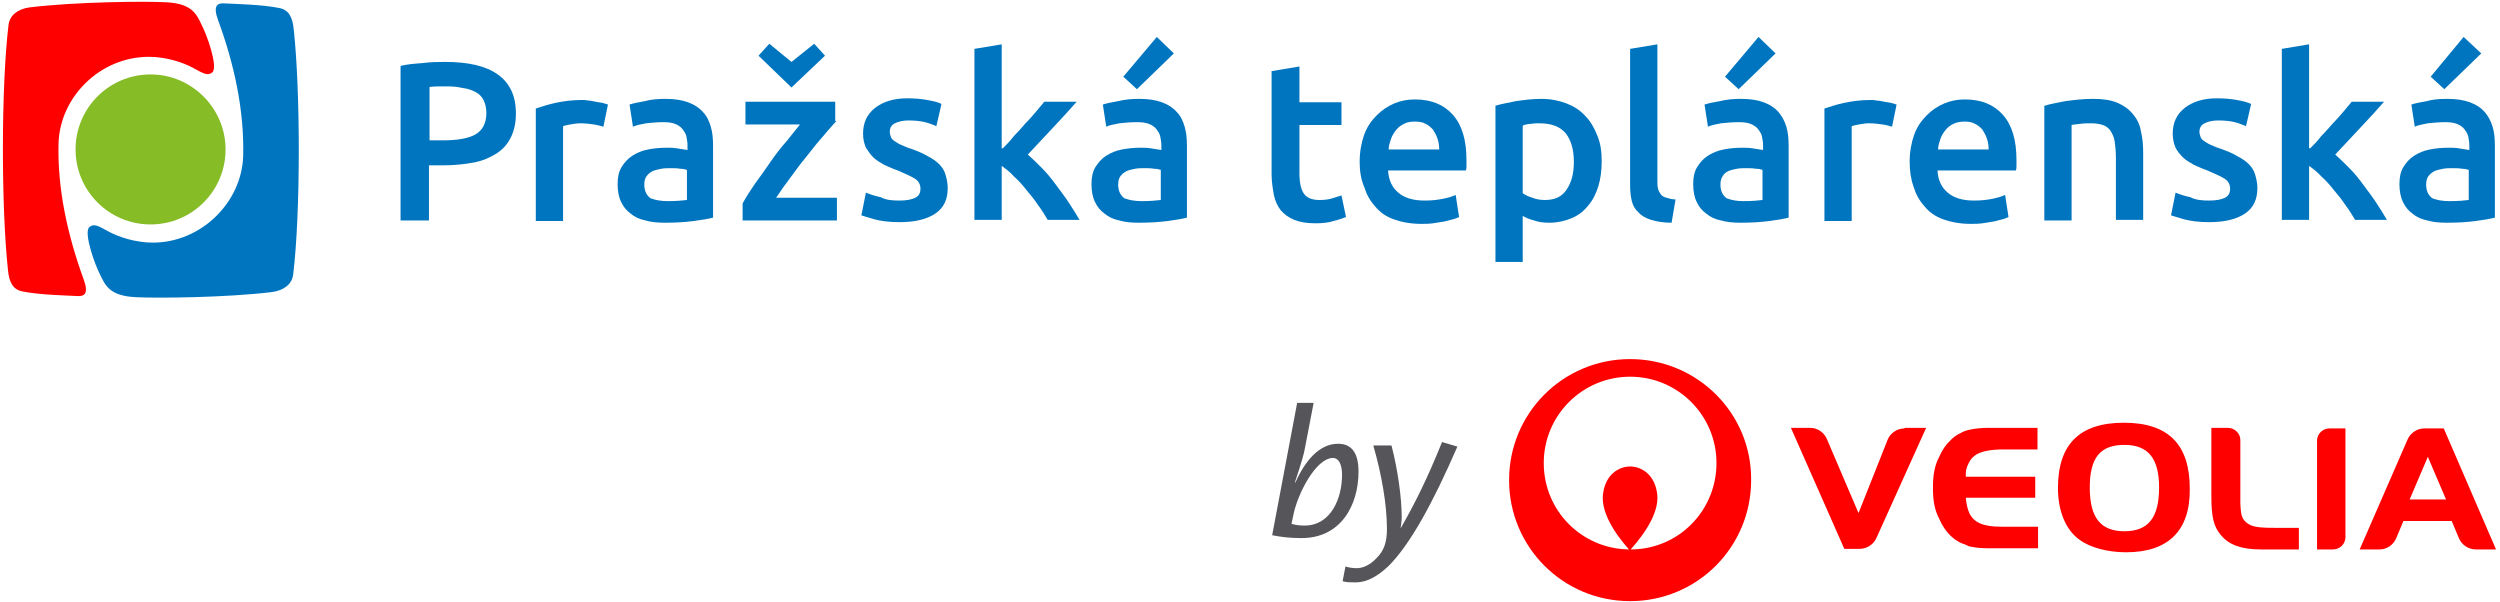 <svg width="440" height="106" viewBox="0 0 440 106" fill="none" xmlns="http://www.w3.org/2000/svg">
<path d="M78.4 10.9C82.4 10.9 85.5 11.6 87.6 13.1C89.7 14.6 90.8 16.8 90.8 20C90.8 21.6 90.5 23 89.9 24.2C89.3 25.4 88.5 26.3 87.4 27C86.3 27.7 85 28.3 83.4 28.6C81.8 28.9 80 29.1 78 29.1H75.5V38.8H70.5V11.6C71.7 11.3 73 11.2 74.4 11.1C75.9 10.9 77.2 10.9 78.4 10.9ZM78.7 15.2C77.4 15.2 76.4 15.2 75.6 15.3V24.7H78C80.4 24.7 82.3 24.4 83.6 23.7C84.9 23 85.6 21.7 85.6 19.9C85.6 19 85.4 18.2 85.1 17.6C84.8 17 84.3 16.5 83.7 16.2C83.1 15.9 82.4 15.6 81.5 15.5C80.6 15.3 79.7 15.2 78.7 15.2Z" fill="#0075BF"/>
<path d="M106.2 22.3C105.8 22.2 105.2 22 104.5 21.9C103.8 21.8 103 21.7 102.1 21.7C101.6 21.7 101 21.8 100.4 21.9C99.8 22 99.4 22.1 99.1 22.2V38.9H94.3V19.1C95.2 18.8 96.4 18.4 97.8 18.1C99.2 17.8 100.7 17.6 102.4 17.6C102.7 17.6 103.1 17.6 103.5 17.7C103.9 17.7 104.3 17.8 104.8 17.9C105.2 18 105.6 18 106 18.1C106.4 18.2 106.7 18.3 107 18.4L106.2 22.3Z" fill="#0075BF"/>
<path d="M117.1 17.4C118.7 17.4 120 17.6 121.1 18C122.2 18.4 123.1 19 123.7 19.7C124.4 20.4 124.8 21.3 125.1 22.3C125.4 23.3 125.5 24.4 125.5 25.7V38.3C124.8 38.5 123.6 38.7 122.1 38.9C120.6 39.1 118.9 39.2 117 39.2C115.8 39.2 114.6 39.1 113.6 38.8C112.6 38.6 111.7 38.2 111 37.6C110.3 37.1 109.7 36.4 109.3 35.5C108.9 34.7 108.7 33.6 108.7 32.4C108.7 31.2 108.9 30.2 109.4 29.4C109.9 28.6 110.5 27.9 111.3 27.4C112.1 26.9 113 26.5 114.1 26.3C115.1 26.1 116.2 26 117.4 26C117.9 26 118.5 26 119.1 26.1C119.7 26.2 120.3 26.3 121 26.4V25.6C121 25 120.9 24.5 120.8 24C120.7 23.5 120.4 23.1 120.1 22.7C119.8 22.3 119.3 22 118.8 21.8C118.3 21.6 117.6 21.5 116.8 21.5C115.7 21.5 114.7 21.6 113.7 21.7C112.8 21.9 112 22 111.4 22.3L110.8 18.4C111.4 18.2 112.3 18 113.5 17.8C114.5 17.5 115.8 17.4 117.1 17.4ZM117.5 35.4C119 35.4 120.1 35.3 120.9 35.2V29.9C120.6 29.8 120.2 29.7 119.7 29.7C119.2 29.6 118.6 29.6 118 29.6C117.5 29.6 116.9 29.6 116.4 29.7C115.9 29.8 115.4 29.9 114.9 30.1C114.5 30.3 114.1 30.6 113.8 31C113.5 31.4 113.4 31.9 113.4 32.5C113.4 33.6 113.8 34.4 114.5 34.9C115.3 35.2 116.3 35.4 117.5 35.4Z" fill="#0075BF"/>
<path d="M147.2 21.3C146.7 21.9 146 22.6 145.1 23.7C144.2 24.7 143.3 25.8 142.3 27.1C141.3 28.3 140.3 29.6 139.3 31C138.3 32.3 137.4 33.6 136.6 34.8H147.3V38.8H130.7V35.8C131.3 34.7 132 33.6 132.9 32.3C133.8 31.1 134.7 29.8 135.6 28.5C136.5 27.2 137.4 26 138.4 24.9C139.3 23.8 140.1 22.8 140.8 21.9H131.2V17.9H147V21.3H147.2ZM139.3 15.4L133.5 9.8L135.4 7.7L139.3 10.9L143.3 7.7L145.2 9.8L139.3 15.4Z" fill="#0075BF"/>
<path d="M158.3 35.3C159.6 35.3 160.5 35.1 161.1 34.8C161.7 34.5 162 34 162 33.2C162 32.5 161.7 31.9 161.1 31.5C160.5 31.1 159.4 30.6 158 30C157.1 29.7 156.3 29.3 155.6 29C154.9 28.6 154.2 28.2 153.7 27.7C153.2 27.2 152.8 26.6 152.4 26C152.1 25.3 151.9 24.5 151.9 23.5C151.9 21.6 152.6 20.1 154 19C155.4 17.9 157.3 17.3 159.7 17.3C160.9 17.3 162.1 17.4 163.2 17.6C164.3 17.8 165.2 18 165.7 18.3L164.8 22.2C164.3 22 163.6 21.7 162.8 21.5C162 21.3 161 21.2 159.9 21.2C158.9 21.2 158.1 21.4 157.5 21.7C156.9 22 156.6 22.5 156.6 23.2C156.6 23.5 156.7 23.8 156.8 24.1C156.9 24.4 157.1 24.6 157.4 24.8C157.7 25 158.1 25.3 158.6 25.5C159.1 25.7 159.7 26 160.4 26.2C161.5 26.6 162.5 27 163.3 27.5C164.1 27.9 164.8 28.4 165.3 28.9C165.8 29.4 166.2 30 166.4 30.7C166.6 31.4 166.8 32.2 166.8 33.1C166.8 35.1 166.1 36.6 164.6 37.6C163.1 38.6 161 39.1 158.3 39.1C156.5 39.1 155 38.9 153.9 38.6C152.8 38.3 152 38 151.6 37.9L152.4 33.9C153.1 34.2 154 34.5 155 34.7C155.9 35.2 157 35.3 158.3 35.3Z" fill="#0075BF"/>
<path d="M176.5 26.1C177.1 25.5 177.8 24.8 178.4 24C179.1 23.3 179.8 22.5 180.4 21.8C181.1 21.1 181.7 20.4 182.3 19.7C182.9 19 183.4 18.4 183.8 17.9H189.5C188.2 19.4 186.8 20.9 185.3 22.5C183.8 24.1 182.4 25.6 180.9 27.2C181.7 27.9 182.5 28.7 183.4 29.6C184.3 30.5 185.1 31.5 185.9 32.6C186.7 33.7 187.5 34.7 188.2 35.8C188.9 36.9 189.5 37.8 190 38.7H184.4C183.9 37.9 183.4 37 182.7 36.1C182.1 35.2 181.4 34.3 180.7 33.5C180 32.6 179.3 31.8 178.5 31.1C177.8 30.3 177 29.7 176.3 29.2V38.7H171.5V8.6L176.3 7.8V26.1H176.5Z" fill="#0075BF"/>
<path d="M200.5 17.4C202.1 17.4 203.4 17.6 204.5 18C205.6 18.4 206.5 19 207.1 19.7C207.8 20.4 208.2 21.3 208.5 22.3C208.8 23.3 208.9 24.4 208.9 25.7V38.3C208.2 38.5 207 38.7 205.5 38.9C204 39.1 202.3 39.2 200.4 39.2C199.1 39.2 198 39.1 197 38.8C196 38.6 195.1 38.2 194.4 37.6C193.7 37.1 193.1 36.4 192.7 35.5C192.3 34.7 192.1 33.6 192.1 32.4C192.1 31.2 192.3 30.2 192.8 29.4C193.3 28.6 193.9 27.9 194.7 27.4C195.5 26.9 196.4 26.5 197.5 26.3C198.6 26.1 199.6 26 200.8 26C201.3 26 201.9 26 202.5 26.1C203.1 26.2 203.7 26.3 204.4 26.4V25.6C204.4 25 204.3 24.5 204.2 24C204.1 23.5 203.8 23.1 203.5 22.7C203.2 22.3 202.7 22 202.2 21.8C201.7 21.6 201 21.5 200.1 21.5C199 21.5 198 21.6 197 21.7C196.1 21.9 195.3 22 194.7 22.3L194.1 18.4C194.7 18.2 195.6 18 196.8 17.8C198 17.5 199.2 17.4 200.5 17.4ZM200.9 35.4C202.4 35.4 203.5 35.3 204.3 35.2V29.9C204 29.8 203.6 29.7 203.1 29.7C202.6 29.6 202 29.6 201.4 29.6C200.9 29.6 200.3 29.6 199.8 29.7C199.3 29.8 198.8 29.9 198.3 30.1C197.9 30.3 197.5 30.6 197.2 31C196.9 31.4 196.8 31.9 196.8 32.5C196.8 33.6 197.2 34.4 197.9 34.9C198.7 35.2 199.7 35.4 200.9 35.4ZM206.6 9.4L200.1 15.7L197.7 13.5L203.6 6.5L206.6 9.4Z" fill="#0075BF"/>
<path d="M223.9 12.5L228.7 11.7V18H236.1V22H228.7V30.5C228.7 32.2 229 33.4 229.5 34.1C230 34.8 230.9 35.2 232.2 35.2C233.1 35.2 233.9 35.1 234.5 34.9C235.2 34.7 235.7 34.5 236.1 34.4L236.9 38.2C236.3 38.4 235.6 38.7 234.7 38.9C233.8 39.2 232.7 39.3 231.5 39.3C230 39.3 228.8 39.1 227.8 38.7C226.8 38.3 226 37.7 225.4 37C224.8 36.2 224.4 35.3 224.2 34.3C224 33.2 223.8 32 223.8 30.6V12.5H223.9Z" fill="#0075BF"/>
<path d="M239.3 28.5C239.3 26.7 239.6 25.1 240.1 23.7C240.6 22.3 241.4 21.2 242.3 20.3C243.2 19.4 244.2 18.7 245.4 18.2C246.6 17.7 247.8 17.5 249 17.5C251.9 17.5 254.1 18.4 255.7 20.2C257.3 22 258.1 24.6 258.1 28.2C258.1 28.5 258.1 28.8 258.1 29.1C258.1 29.4 258.1 29.7 258 30H244.3C244.4 31.7 245 33 246.1 33.9C247.1 34.8 248.7 35.3 250.7 35.3C251.9 35.3 252.9 35.2 253.9 35C254.9 34.8 255.6 34.6 256.2 34.3L256.8 38.2C256.5 38.3 256.2 38.5 255.7 38.6C255.2 38.7 254.7 38.9 254.1 39C253.5 39.1 252.9 39.2 252.2 39.3C251.5 39.4 250.8 39.4 250.1 39.4C248.3 39.4 246.7 39.1 245.3 38.6C243.9 38.1 242.8 37.3 242 36.3C241.1 35.3 240.5 34.2 240.1 32.9C239.5 31.5 239.3 30 239.3 28.5ZM253.3 26.3C253.3 25.6 253.2 25 253 24.4C252.8 23.8 252.5 23.3 252.2 22.8C251.8 22.4 251.4 22 250.9 21.8C250.4 21.5 249.8 21.4 249 21.4C248.3 21.4 247.6 21.5 247.1 21.8C246.5 22.1 246.1 22.4 245.7 22.9C245.3 23.4 245 23.9 244.8 24.5C244.6 25.1 244.4 25.7 244.4 26.3H253.3Z" fill="#0075BF"/>
<path d="M281.9 28.4C281.9 30 281.7 31.5 281.3 32.8C280.9 34.1 280.3 35.3 279.5 36.2C278.7 37.2 277.8 37.9 276.6 38.4C275.4 38.9 274.1 39.2 272.7 39.2C271.7 39.2 270.8 39.1 270 38.8C269.2 38.6 268.5 38.3 268 38V46.1H263.2V18.6C264.2 18.3 265.4 18.1 266.8 17.8C268.2 17.6 269.7 17.4 271.3 17.4C272.9 17.4 274.4 17.7 275.7 18.2C277 18.7 278.1 19.4 279 20.4C279.9 21.3 280.6 22.5 281.1 23.8C281.7 25.2 281.9 26.7 281.9 28.4ZM277 28.5C277 26.3 276.5 24.7 275.6 23.5C274.6 22.3 273.1 21.7 270.9 21.7C270.5 21.7 270 21.7 269.5 21.8C269 21.8 268.5 21.9 268 22.1V34C268.4 34.3 269 34.6 269.7 34.8C270.4 35.1 271.2 35.2 271.9 35.2C273.7 35.2 274.9 34.6 275.7 33.4C276.6 32.1 277 30.5 277 28.5Z" fill="#0075BF"/>
<path d="M294.2 39.2C292.8 39.2 291.6 39 290.6 38.7C289.7 38.4 288.9 38 288.4 37.4C287.8 36.9 287.4 36.2 287.2 35.4C287 34.6 286.9 33.7 286.9 32.6V8.6L291.7 7.8V31.7C291.7 32.3 291.7 32.8 291.8 33.2C291.9 33.6 292.1 33.9 292.3 34.2C292.5 34.5 292.9 34.7 293.3 34.8C293.7 34.9 294.2 35.1 294.9 35.1L294.2 39.2Z" fill="#0075BF"/>
<path d="M306.4 17.4C308 17.4 309.3 17.6 310.4 18C311.5 18.4 312.4 19 313 19.7C313.6 20.4 314.1 21.3 314.4 22.3C314.7 23.3 314.8 24.4 314.8 25.7V38.3C314.1 38.5 312.9 38.7 311.4 38.9C309.9 39.1 308.2 39.2 306.3 39.2C305.1 39.2 303.9 39.1 302.9 38.8C301.9 38.6 301 38.2 300.3 37.6C299.6 37.1 299 36.4 298.6 35.5C298.2 34.7 298 33.6 298 32.4C298 31.2 298.2 30.2 298.7 29.4C299.2 28.6 299.8 27.9 300.6 27.4C301.4 26.9 302.3 26.5 303.4 26.3C304.4 26.1 305.5 26 306.7 26C307.2 26 307.8 26 308.4 26.1C309 26.2 309.6 26.3 310.3 26.4V25.6C310.3 25 310.2 24.5 310.1 24C310 23.5 309.7 23.1 309.4 22.7C309.1 22.3 308.6 22 308.1 21.8C307.6 21.6 306.9 21.5 306 21.5C304.9 21.5 303.9 21.6 302.9 21.7C302 21.9 301.2 22 300.6 22.3L300 18.4C300.6 18.2 301.5 18 302.7 17.8C303.9 17.5 305.1 17.4 306.4 17.4ZM306.8 35.4C308.3 35.4 309.4 35.3 310.2 35.2V29.9C309.9 29.8 309.6 29.7 309 29.7C308.5 29.6 307.9 29.6 307.3 29.6C306.8 29.6 306.2 29.6 305.7 29.7C305.2 29.8 304.7 29.9 304.2 30.1C303.8 30.3 303.4 30.6 303.2 31C302.9 31.4 302.8 31.9 302.8 32.5C302.8 33.6 303.2 34.4 303.9 34.9C304.7 35.2 305.6 35.4 306.8 35.4ZM312.5 9.4L306 15.7L303.6 13.5L309.5 6.5L312.5 9.4Z" fill="#0075BF"/>
<path d="M333 22.3C332.6 22.2 332.1 22 331.3 21.9C330.6 21.8 329.8 21.7 328.9 21.7C328.4 21.7 327.8 21.8 327.2 21.9C326.6 22 326.2 22.1 325.9 22.2V38.9H321.1V19.1C322 18.8 323.2 18.4 324.6 18.1C326 17.8 327.5 17.6 329.2 17.6C329.5 17.6 329.9 17.6 330.3 17.7C330.7 17.7 331.1 17.8 331.6 17.9C332 18 332.4 18 332.8 18.1C333.2 18.2 333.5 18.3 333.8 18.4L333 22.3Z" fill="#0075BF"/>
<path d="M336.1 28.5C336.1 26.7 336.4 25.1 336.9 23.7C337.4 22.3 338.2 21.2 339.1 20.3C340 19.4 341 18.7 342.2 18.2C343.4 17.7 344.6 17.5 345.8 17.5C348.7 17.5 350.9 18.4 352.5 20.2C354.1 22 354.9 24.6 354.9 28.2C354.9 28.5 354.9 28.8 354.9 29.1C354.9 29.4 354.9 29.7 354.8 30H341C341.1 31.7 341.7 33 342.8 33.9C343.8 34.8 345.4 35.3 347.4 35.3C348.6 35.3 349.6 35.2 350.6 35C351.6 34.8 352.3 34.6 352.9 34.3L353.5 38.2C353.2 38.3 352.9 38.5 352.4 38.6C351.9 38.7 351.4 38.9 350.8 39C350.2 39.1 349.6 39.2 348.9 39.3C348.2 39.4 347.5 39.4 346.8 39.4C345 39.4 343.4 39.1 342 38.6C340.6 38.1 339.5 37.3 338.7 36.3C337.8 35.3 337.2 34.2 336.8 32.9C336.3 31.5 336.1 30 336.1 28.5ZM350 26.3C350 25.6 349.9 25 349.7 24.4C349.5 23.8 349.2 23.3 348.9 22.8C348.5 22.4 348.1 22 347.6 21.8C347.1 21.5 346.5 21.4 345.8 21.4C345.1 21.4 344.4 21.5 343.8 21.8C343.2 22.1 342.8 22.4 342.4 22.9C342 23.4 341.7 23.9 341.5 24.5C341.3 25.1 341.1 25.7 341.1 26.3H350Z" fill="#0075BF"/>
<path d="M359.9 18.6C360.8 18.3 362 18.1 363.5 17.8C365 17.6 366.6 17.4 368.4 17.4C370.1 17.4 371.5 17.6 372.7 18.1C373.8 18.6 374.7 19.2 375.4 20.1C376.1 20.9 376.6 21.9 376.8 23.1C377.1 24.3 377.2 25.6 377.2 27V38.7H372.4V27.8C372.4 26.7 372.3 25.7 372.2 25C372.1 24.2 371.8 23.6 371.5 23.1C371.2 22.6 370.7 22.2 370.1 22C369.5 21.8 368.8 21.7 368 21.7C367.4 21.7 366.8 21.7 366.1 21.8C365.4 21.9 364.9 21.9 364.6 22V38.8H359.8V18.6H359.9Z" fill="#0075BF"/>
<path d="M388.8 35.3C390.1 35.3 391 35.1 391.6 34.8C392.2 34.5 392.5 34 392.5 33.2C392.5 32.5 392.2 31.9 391.6 31.5C391 31.1 389.9 30.6 388.5 30C387.6 29.7 386.8 29.3 386.1 29C385.4 28.6 384.7 28.2 384.2 27.7C383.7 27.2 383.2 26.6 382.9 26C382.6 25.3 382.4 24.5 382.4 23.5C382.4 21.6 383.1 20.1 384.5 19C385.9 17.9 387.8 17.3 390.2 17.3C391.4 17.3 392.6 17.4 393.7 17.6C394.8 17.8 395.6 18 396.2 18.3L395.3 22.2C394.8 22 394.1 21.7 393.3 21.5C392.5 21.3 391.5 21.2 390.4 21.2C389.4 21.2 388.6 21.4 388 21.7C387.4 22 387.1 22.5 387.1 23.2C387.1 23.5 387.2 23.8 387.3 24.1C387.4 24.4 387.6 24.6 387.9 24.8C388.2 25 388.6 25.3 389.1 25.5C389.6 25.7 390.2 26 390.9 26.2C392 26.6 393 27 393.8 27.5C394.6 27.9 395.3 28.4 395.8 28.9C396.3 29.4 396.7 30 396.9 30.7C397.1 31.4 397.3 32.2 397.3 33.1C397.3 35.1 396.6 36.6 395.1 37.6C393.6 38.6 391.5 39.1 388.8 39.1C387 39.1 385.5 38.9 384.4 38.6C383.3 38.3 382.5 38 382.1 37.9L382.9 33.9C383.6 34.2 384.5 34.5 385.5 34.7C386.4 35.2 387.6 35.3 388.8 35.3Z" fill="#0075BF"/>
<path d="M406.6 26.1C407.2 25.5 407.9 24.8 408.5 24C409.2 23.3 409.9 22.5 410.5 21.8C411.2 21.1 411.8 20.4 412.4 19.7C413 19 413.5 18.4 413.9 17.9H419.6C418.3 19.4 416.9 20.9 415.4 22.5C413.9 24.1 412.5 25.6 411 27.2C411.8 27.9 412.6 28.7 413.5 29.6C414.4 30.5 415.2 31.5 416 32.6C416.8 33.7 417.6 34.7 418.3 35.8C419 36.9 419.6 37.8 420.1 38.7H414.5C414 37.9 413.5 37 412.8 36.1C412.2 35.2 411.5 34.3 410.8 33.5C410.1 32.6 409.4 31.8 408.6 31.1C407.9 30.3 407.1 29.7 406.4 29.2V38.7H401.6V8.6L406.4 7.8V26.1H406.6Z" fill="#0075BF"/>
<path d="M430.7 17.4C432.3 17.4 433.6 17.6 434.7 18C435.8 18.4 436.7 19 437.3 19.7C437.9 20.4 438.4 21.3 438.7 22.3C439 23.3 439.1 24.4 439.1 25.7V38.3C438.4 38.5 437.2 38.7 435.7 38.9C434.2 39.1 432.5 39.2 430.6 39.2C429.4 39.2 428.2 39.1 427.2 38.8C426.2 38.6 425.3 38.2 424.6 37.6C423.9 37.1 423.3 36.4 422.9 35.5C422.5 34.7 422.3 33.6 422.3 32.4C422.3 31.2 422.5 30.2 423 29.4C423.5 28.6 424.1 27.9 424.9 27.4C425.7 26.9 426.6 26.5 427.7 26.3C428.7 26.1 429.8 26 431 26C431.5 26 432.1 26 432.7 26.1C433.3 26.2 433.9 26.3 434.6 26.4V25.6C434.6 25 434.5 24.5 434.4 24C434.3 23.5 434 23.1 433.7 22.7C433.4 22.3 432.9 22 432.4 21.8C431.9 21.6 431.2 21.5 430.4 21.5C429.3 21.5 428.3 21.6 427.3 21.7C426.4 21.9 425.6 22 425 22.3L424.4 18.4C425 18.2 425.9 18 427.1 17.8C428.1 17.5 429.3 17.4 430.7 17.4ZM431.1 35.4C432.6 35.4 433.7 35.3 434.5 35.2V29.9C434.2 29.8 433.8 29.7 433.3 29.7C432.8 29.6 432.2 29.6 431.6 29.6C431.1 29.6 430.5 29.6 430 29.7C429.5 29.8 429 29.9 428.5 30.1C428.1 30.3 427.7 30.6 427.4 31C427.1 31.4 427 31.9 427 32.5C427 33.6 427.4 34.4 428.1 34.9C428.9 35.2 429.8 35.4 431.1 35.4ZM436.7 9.4L430.2 15.7L427.8 13.5L433.6 6.5L436.7 9.4Z" fill="#0075BF"/>
<path d="M286.9 63.2C275.1 63.2 265.6 72.7 265.6 84.5C265.6 96.3 275.1 105.8 286.9 105.8C298.7 105.8 308.2 96.3 308.2 84.5C308.3 72.7 298.7 63.2 286.9 63.2ZM287 96.7C289.6 93.8 292.3 89.8 291.6 86.5C291 83.2 288.6 82.1 286.9 82.1C285.2 82.1 282.8 83.2 282.2 86.5C281.5 89.8 284.1 93.8 286.7 96.7C278.4 96.6 271.7 89.9 271.7 81.5C271.7 73.1 278.5 66.3 286.9 66.3C295.3 66.3 302.1 73.1 302.1 81.5C302.1 89.9 295.4 96.7 287 96.7Z" fill="#FF0000"/>
<path d="M374.2 97.2C371 97.2 367.9 96.4 366 95C363.6 93.3 362.2 90 362.2 85.9C362.2 78.2 366 74.4 373.8 74.4C381.6 74.4 385.4 78.2 385.4 86C385.5 93.4 381.6 97.2 374.2 97.2ZM373.9 78.3C369.6 78.3 367.8 80.6 367.8 85.8C367.8 91.1 369.7 93.5 373.9 93.5C378.1 93.5 380 91.1 380 85.8C380 80.7 378.1 78.3 373.9 78.3Z" fill="#FF0000"/>
<path d="M400.4 92.9C397.3 92.9 396.3 92.7 395.4 92C394.6 91.3 394.4 90.8 394.3 88.6V77.4C394.3 76.3 393.3 75.3 392.1 75.3H389.2V87.3C389.2 91 389.6 92.7 390.9 94.2C392.3 95.9 394.5 96.7 397.9 96.7H404.6V92.9H400.4Z" fill="#FF0000"/>
<path d="M430.1 75.4H426.7C425.4 75.4 424.3 76.2 423.8 77.2L415.3 96.7H418.8C420.1 96.7 421.2 95.9 421.7 94.8L423 91.7H431.5L432.8 94.8C433.3 95.9 434.4 96.7 435.8 96.7H439.3L430.1 75.4ZM424.1 87.9L427.3 80.4L430.5 87.9H424.1Z" fill="#FF0000"/>
<path d="M410 75.4C408.8 75.4 407.9 76.3 407.8 77.4V96.7H410.6C411.8 96.7 412.7 95.8 412.8 94.7V75.4H410Z" fill="#FF0000"/>
<path d="M335.2 75.4C333.9 75.4 332.8 76.2 332.3 77.2L327.1 90.3L321.5 77.2C321 76.1 319.9 75.3 318.6 75.3H315.2L324.6 96.6H327.3C328.6 96.6 329.7 95.8 330.2 94.8L339 75.3H335.2" fill="#FF0000"/>
<path d="M346.5 81.5C347.3 79.8 349 79.2 352.1 79.1H358.6V75.3H350.1C348.8 75.3 347.7 75.4 346.8 75.6C346.2 75.7 345.6 75.9 345.1 76.2C343.8 76.8 343.2 77.6 343.2 77.6C342.4 78.3 341.8 79.3 341.3 80.4C340.5 81.9 340.2 83.6 340.2 85.7V86C340.2 88.1 340.5 89.8 341.3 91.3C341.8 92.5 342.5 93.5 343.3 94.3C343.3 94.3 343.8 94.7 344 94.9C344.6 95.3 345.3 95.7 345.8 95.8C346 95.9 346.2 96 346.4 96.1C346.6 96.2 346.8 96.2 346.8 96.2C347.7 96.4 348.8 96.5 350.2 96.5H358.7V92.7H352.2C349.1 92.7 347.4 92 346.6 90.3C346.3 89.6 346.1 88.8 346 87.8V87.6H358.2V83.9H346V84C345.9 83 346.1 82.2 346.5 81.5Z" fill="#FF0000"/>
<path d="M256.5 78.6L253.8 77.8C251.3 84 249.1 88.5 246.5 93C246.6 92.4 246.7 91.6 246.7 91C246.7 87.6 246 82.6 244.9 78.4H241.7C243.2 83.6 244.1 88.9 244.1 93.1C244.1 95.4 243.6 96.9 242.3 98.2C241.2 99.4 239.9 100 238.8 100C238.1 100 237.4 99.9 236.8 99.7L236.3 102.3C236.9 102.5 237.8 102.5 238.6 102.5C240.5 102.5 242.4 101.5 244.4 99.6C248.2 95.8 252.2 88.5 256.5 78.6ZM236.2 83.6C236.2 87.6 234.3 92.5 229.6 92.5C228.7 92.5 228 92.4 227.3 92.2L227.6 90.8C228.3 87 231.6 80.6 234.6 80.6C235.5 80.6 236.2 81.5 236.2 83.6ZM239.1 83C239.1 79.6 237.8 78.1 235.5 78.1C232.2 78.1 229.7 81.1 228 84.9H227.9C229.1 81.3 229.5 79.9 229.7 78.7L231.2 70.9H228.3L223.9 94.2C225.4 94.5 227 94.7 228.9 94.7C236 94.8 239.1 88.9 239.1 83Z" fill="#55555A"/>
<path d="M39.7 26.3C39.7 33.6 33.8 39.5 26.5 39.5C19.2 39.5 13.3 33.6 13.3 26.3C13.3 19 19.2 13.1 26.5 13.1C33.8 13.1 39.7 19.1 39.7 26.3Z" fill="#86BC25"/>
<path d="M10.3 25.3C10.5 17.1 17.6 10 26.2 10C29.3 10 32.2 11 33.9 11.9C35.6 12.8 36.5 13.5 37.4 12.7C38.4 11.7 36.4 6.1 35.5 4.4C34.6 2.5 33.8 0.6 29.2 0.4C25.8 0.2 13.4 0.3 5.2 1.3C3.1 1.6 1.7 2.7 1.5 4.4C0.2 15.1 0.2 36.4 1.4 47.5C1.6 49.7 2.3 51 4 51.3C6.9 51.9 11.7 52 13.5 52.1C14.8 52.2 15.7 51.8 14.7 49.1C11.9 41.4 10.1 33.3 10.3 25.3Z" fill="#FF0000"/>
<path d="M42.8 27.4C42.6 35.5 35.5 42.7 26.9 42.7C23.8 42.7 20.9 41.7 19.2 40.8C17.5 39.9 16.6 39.2 15.7 40C14.7 41 16.7 46.6 17.6 48.3C18.5 50.2 19.3 52.1 23.9 52.3C27.3 52.5 39.7 52.4 47.9 51.4C50 51.1 51.4 50 51.6 48.3C52.9 37.6 52.9 16.3 51.7 5.2C51.5 3 50.8 1.7 49.1 1.4C46.2 0.8 41.4 0.7 39.6 0.6C38.3 0.5 37.4 0.9 38.4 3.6C41.2 11.2 43 19.4 42.8 27.4Z" fill="#0075BF"/>
</svg>
